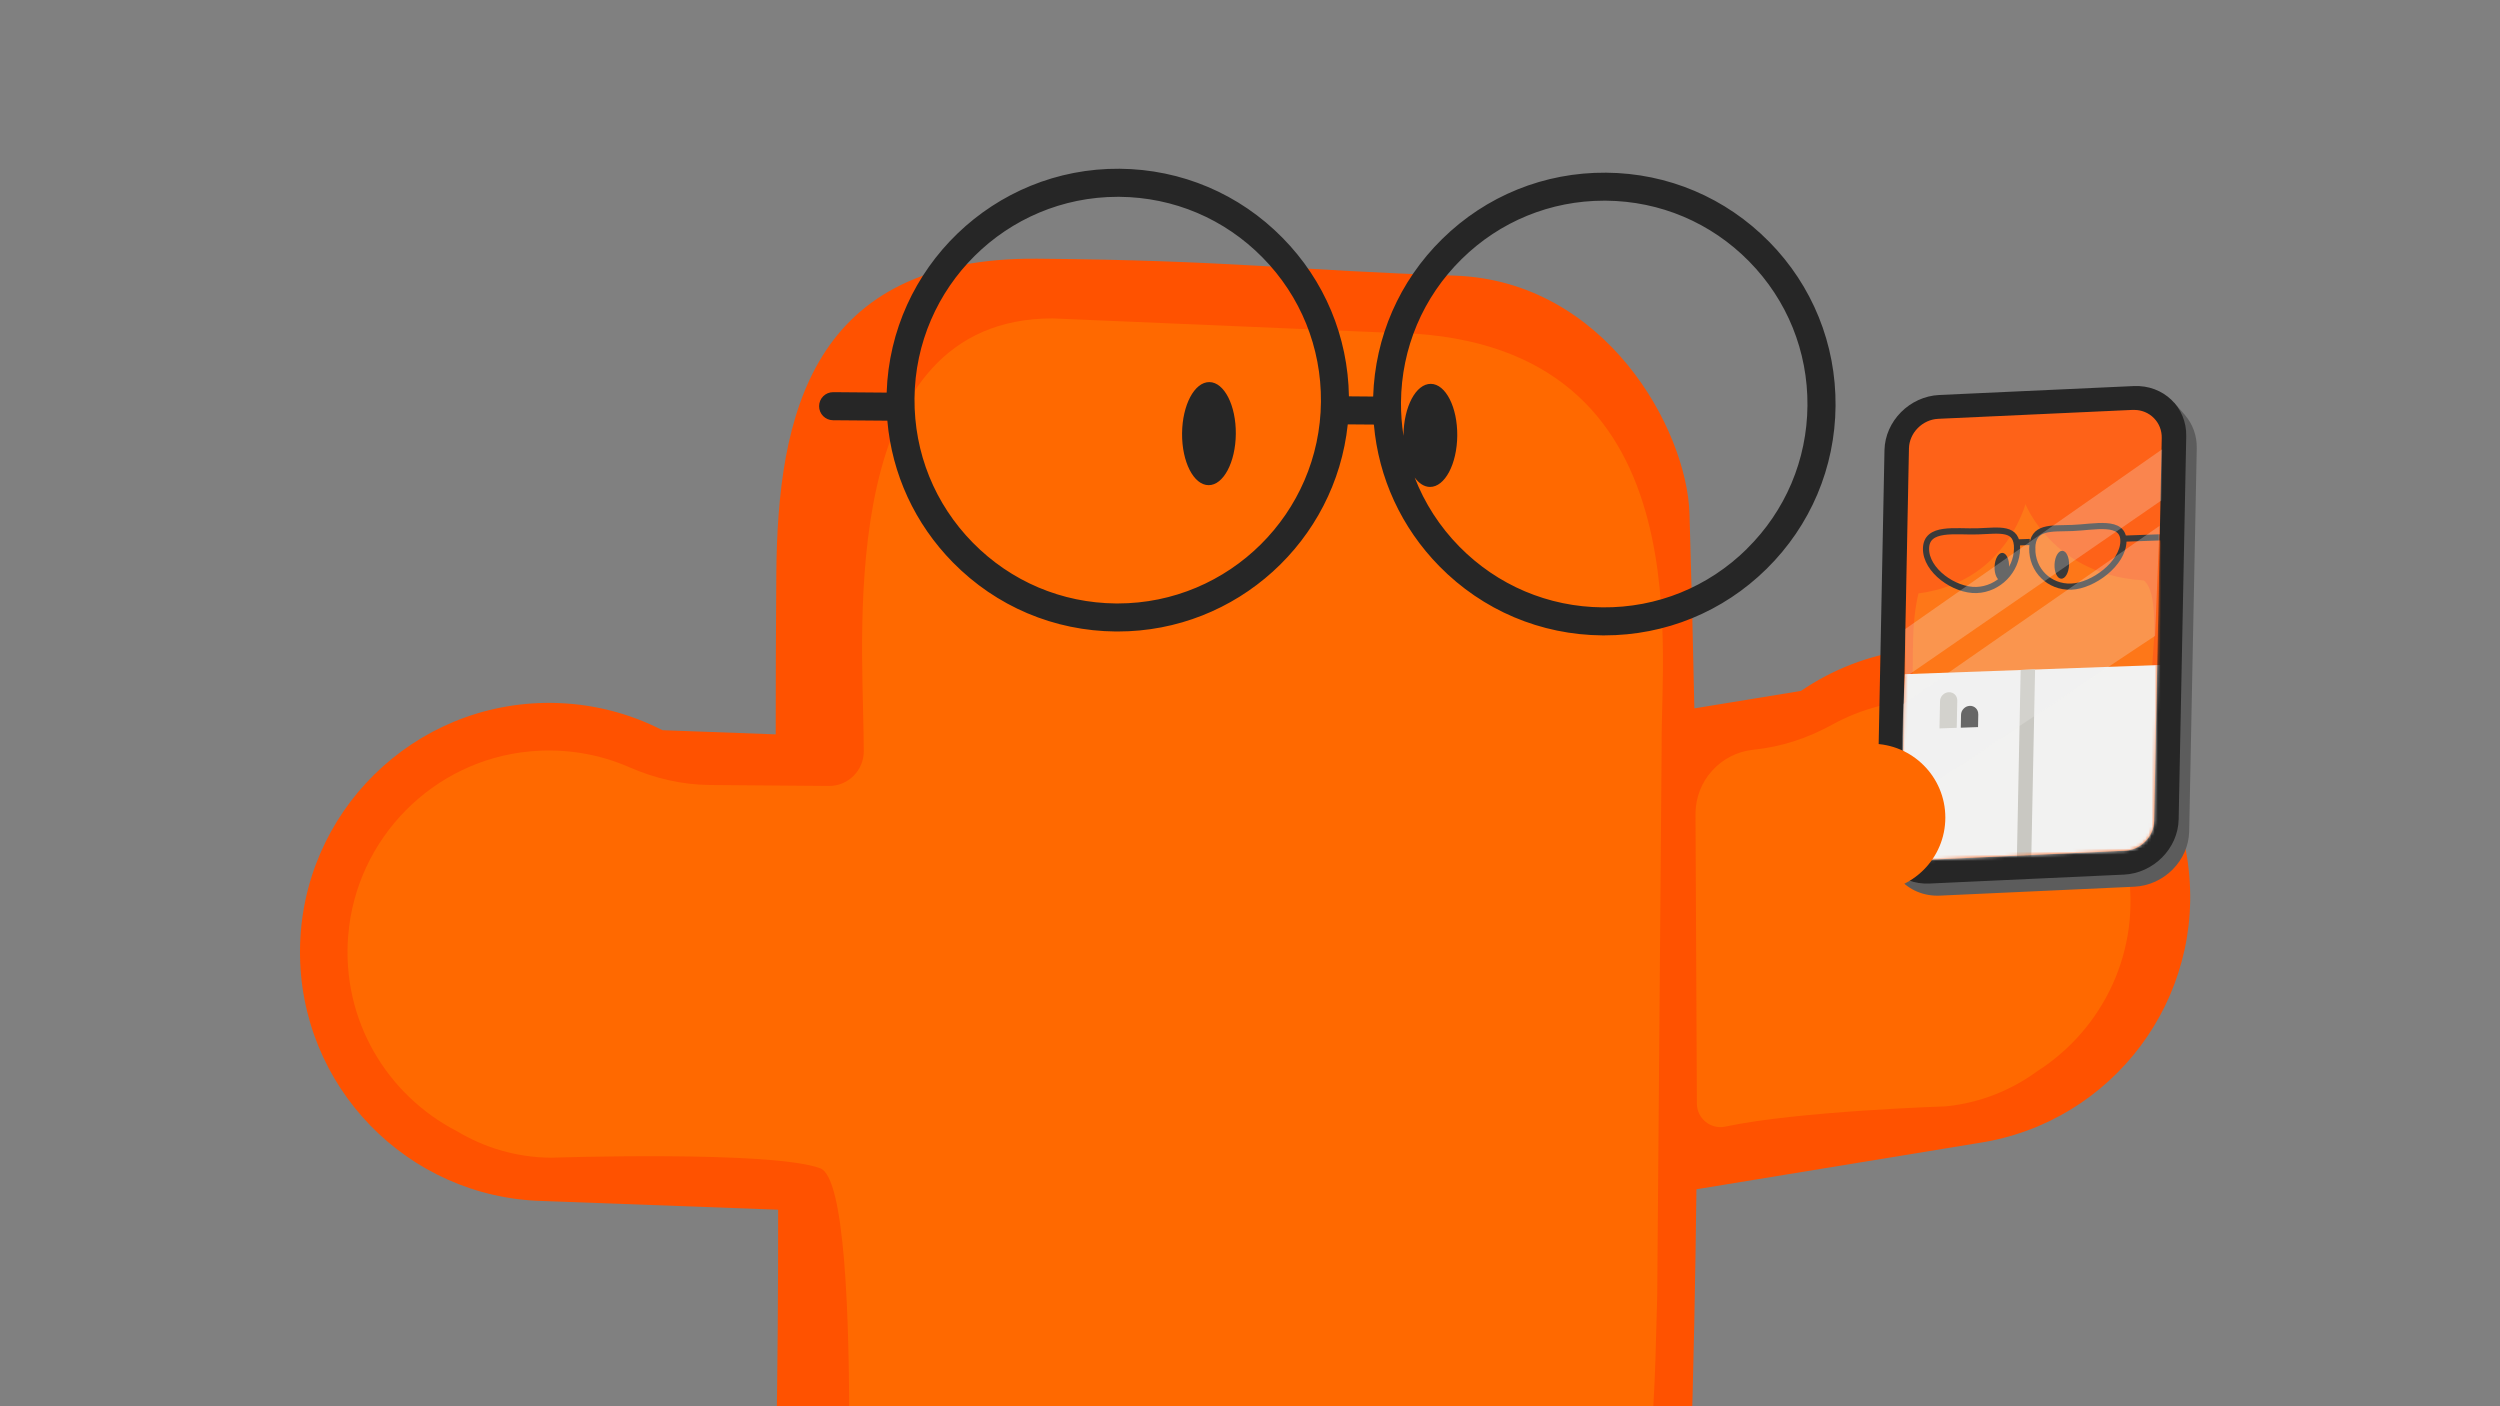 <svg width="800" height="450" viewBox="0 0 800 450" fill="none" xmlns="http://www.w3.org/2000/svg">
<rect x="0" y="0" width="800" height="450" fill="#808080" stroke="none"/>
<g clip-path="url(#clip0_367_74)">
<g clip-path="url(#clip1_367_74)">
<path d="M700.161 276.359C694.305 232.722 654.192 202.102 610.574 207.962C597.845 209.67 586.234 214.322 576.306 221.094L542.192 226.683C541.794 206.317 541.267 185.616 540.638 164.415C539.828 137.316 513.665 89.773 465.371 88.192C414.573 86.535 393.598 83.284 331.946 82.783C259.557 82.204 248.832 132.715 248.421 183.586C248.28 201.537 248.228 218.601 248.228 234.997L211.97 233.66C201.27 228.174 189.171 225.026 176.327 224.923C132.323 224.589 96.36 259.989 96 304.011C95.653 347.57 130.307 383.24 173.668 384.319C174.131 384.319 174.58 384.358 175.043 384.371L248.999 387.108C249.038 438.261 248.37 490.571 245.441 553.944C245.428 554.317 245.441 554.677 245.416 555.049C245.416 555.345 245.39 555.641 245.39 555.949C245.39 556.065 245.39 556.18 245.39 556.296C245.39 556.566 245.39 556.836 245.403 557.105C245.737 591.567 273.608 619.541 308.198 619.81C324.805 619.939 339.961 613.668 351.341 603.299C377.851 603.44 404.349 603.8 430.859 603.916C442.072 614.478 457.138 621.018 473.745 621.147C508.72 621.429 537.298 593.289 537.581 558.3C540.445 496.161 542.192 438.158 542.86 380.567L631.779 365.983C632.306 365.906 632.833 365.816 633.359 365.726C676.13 359.122 705.941 319.456 700.149 276.359H700.161Z" fill="#FF5200"/>
<path d="M111.439 299.269C113.969 268.289 138.63 243.31 169.558 240.445C180.964 239.391 191.804 241.319 201.424 245.533C209.555 249.092 218.276 251.123 227.164 251.2L265.221 251.508C271.438 251.56 276.473 246.497 276.408 240.278L276.344 235.099C275.946 200.714 267.944 101.89 336.866 101.89L444.011 106.451C545.082 107.171 531.313 205.854 531.724 239.018L530.311 414.464C530.015 423.549 529.874 433.224 529.476 441.923C527.113 494.375 522.669 544.77 522.669 544.77C522.463 570.777 501.116 591.76 475.12 591.542C467.606 591.478 454.89 590.501 446.619 587.417C440.942 585.31 434.956 584.23 428.907 584.179L357.236 583.678C350.159 583.627 343.198 585.143 336.66 587.854C328.376 591.298 316.649 592.403 309.572 592.351C267.161 592.004 269.254 547.648 269.254 547.391C269.293 547.031 278.052 379.591 262.473 373.847C246.893 368.091 176.301 370.468 176.301 370.468C165.281 370.378 155.019 367.255 146.195 361.974C123.923 350.487 109.204 326.471 111.426 299.282L111.439 299.269Z" fill="#FF6900"/>
<path d="M304.743 100.078L307.748 100.322C306.618 100.219 305.642 100.142 304.743 100.078Z" fill="#FF6900"/>
<path d="M300.71 99.757L302.418 99.898C301.737 99.834 301.185 99.795 300.71 99.757Z" fill="#FF6900"/>
<path d="M386.996 122.269C382.244 122.23 378.339 129.58 378.262 138.69C378.185 147.801 381.974 155.215 386.727 155.253C391.479 155.292 395.383 147.942 395.461 138.832C395.538 129.722 391.749 122.307 386.996 122.269Z" fill="#262626"/>
<path d="M566.12 77.36C552.249 63.264 533.727 55.413 513.96 55.259C494.206 55.105 475.544 62.648 461.454 76.525C447.787 89.978 440.017 107.8 439.413 126.895L431.655 126.83C431.36 107.723 423.872 89.773 410.424 76.114C396.565 62.018 378.044 54.167 358.277 54C318.113 53.679 285.027 85.648 283.73 125.635L266.634 125.494C266.634 125.494 266.608 125.494 266.596 125.494C264.129 125.494 262.126 127.486 262.113 129.953C262.087 132.433 264.091 134.463 266.557 134.476L283.948 134.617C285.438 151.694 292.746 167.589 304.922 179.976C318.794 194.071 337.315 201.922 357.082 202.076C357.288 202.076 357.48 202.076 357.686 202.076C395.807 202.076 427.378 173.037 431.283 135.799L439.644 135.864C441.134 152.94 448.443 168.835 460.619 181.222C474.49 195.318 493.012 203.169 512.779 203.323C512.984 203.323 513.19 203.323 513.395 203.323C532.931 203.323 551.35 195.78 565.285 182.057C579.375 168.18 587.223 149.651 587.377 129.876C587.531 110.1 579.992 91.443 566.12 77.347V77.36ZM357.686 193.108C357.506 193.108 357.326 193.108 357.159 193.108C339.781 192.966 323.508 186.066 311.319 173.679C299.13 161.292 292.502 144.897 292.643 127.524C292.926 91.829 322.056 62.982 357.673 62.982C357.853 62.982 358.033 62.982 358.2 62.982C375.565 63.123 391.851 70.023 404.028 82.41C416.217 94.797 422.844 111.193 422.703 128.565C422.42 164.261 393.29 193.108 357.673 193.108H357.686ZM558.979 175.671C546.597 187.865 530.247 194.508 512.843 194.354C495.478 194.213 479.191 187.312 467.002 174.926C460.67 168.488 455.854 160.971 452.694 152.799C454.068 154.688 455.764 155.806 457.587 155.819C462.34 155.857 466.244 148.507 466.322 139.397C466.399 130.287 462.61 122.873 457.857 122.834C453.105 122.796 449.2 130.146 449.123 139.256C449.123 139.346 449.123 139.423 449.123 139.513C448.571 135.992 448.288 132.394 448.314 128.758C448.455 111.385 455.353 95.092 467.734 82.898C479.988 70.833 496.171 64.215 513.331 64.215C513.511 64.215 513.691 64.215 513.87 64.215C531.249 64.357 547.522 71.257 559.711 83.644C571.9 96.03 578.528 112.426 578.386 129.799C578.245 147.171 571.348 163.464 558.966 175.658L558.979 175.671Z" fill="#262626"/>
<path d="M561.15 239.905C569.986 239.018 578.489 236.204 586.26 231.913C595.456 226.85 606.066 223.92 617.522 223.933C648.592 223.959 675.424 246.587 680.78 277.207C685.468 304.088 673.009 329.337 651.88 342.816C643.57 348.881 633.629 352.928 622.673 354.033C622.673 354.033 575.124 355.563 552.133 360.51C547.445 361.525 543.014 357.927 543.001 353.121L542.564 260.554C542.513 249.902 550.566 240.959 561.162 239.905H561.15Z" fill="#FF6900"/>
<path d="M699.301 132.921L695.717 128.861L694.985 129.426C692.429 128.013 689.424 127.242 686.161 127.396L623.97 130.248C614.478 130.685 606.618 138.588 606.412 147.903L603.985 270.512C603.933 272.864 604.37 275.074 605.218 277.066L604.396 277.361L607.787 281.203C610.856 284.724 615.519 286.844 620.785 286.6L682.976 283.747C692.468 283.31 700.328 275.408 700.534 266.092L702.961 143.483C703.051 139.41 701.664 135.735 699.275 132.934L699.301 132.921Z" fill="#5C5C5C"/>
<path d="M679.611 279.88L617.42 282.732C607.928 283.169 600.401 275.973 600.607 266.658L603.034 144.049C603.24 134.733 611.1 126.83 620.592 126.394L682.783 123.541C692.275 123.104 699.802 130.3 699.596 139.616L697.169 262.225C696.963 271.54 689.103 279.443 679.611 279.88Z" fill="#262626"/>
<path d="M617.317 275.087C614.851 275.087 612.577 274.149 610.908 272.427C609.264 270.744 608.39 268.495 608.442 266.105L610.869 143.496C610.985 138.498 615.185 134.257 620.245 134.026L682.437 131.173C682.578 131.173 682.732 131.173 682.873 131.173C685.339 131.173 687.613 132.111 689.282 133.833C690.927 135.517 691.8 137.765 691.749 140.155L689.321 262.764C689.205 267.763 685.005 272.003 679.945 272.234L617.754 275.087C617.612 275.087 617.458 275.087 617.317 275.087Z" fill="#FF5200"/>
<mask id="mask0_367_74" style="mask-type:luminance" maskUnits="userSpaceOnUse" x="608" y="131" width="84" height="145">
<path d="M617.317 275.087C614.851 275.087 612.577 274.149 610.908 272.427C609.264 270.744 608.39 268.495 608.442 266.105L610.869 143.496C610.985 138.498 615.185 134.257 620.245 134.026L682.437 131.173C682.578 131.173 682.732 131.173 682.873 131.173C685.339 131.173 687.613 132.111 689.282 133.833C690.927 135.517 691.8 137.765 691.749 140.155L689.321 262.764C689.205 267.763 685.005 272.003 679.945 272.234L617.754 275.087C617.612 275.087 617.458 275.087 617.317 275.087Z" fill="white"/>
</mask>
<g mask="url(#mask0_367_74)">
<path d="M694.895 301.222C693.894 306.722 689.989 313.686 684.093 315.036C680.086 315.948 676.207 314.406 672.367 313.725C669.246 313.172 666.112 313.661 662.939 313.776L627.669 315.023C625.049 315.087 623.148 315.01 622.3 314.997C617.343 314.92 612.834 311.9 610.535 307.583C610.099 306.761 609.739 305.887 609.482 304.987C609.482 304.987 609.482 304.983 609.482 304.974C609.482 304.974 609.482 304.936 609.469 304.91C609.469 304.872 609.443 304.859 609.443 304.82C609.366 304.538 609.289 304.255 609.225 303.947C609.084 303.317 609.007 302.649 608.968 301.981C608.955 301.762 608.943 301.518 608.93 301.248C608.801 298.28 608.776 292.703 608.865 285.482C608.891 283.182 608.943 280.728 608.994 278.119C608.994 278.119 608.994 278.115 608.994 278.106C609.122 272.35 609.302 265.925 609.559 259.218C609.559 259.192 609.559 259.166 609.559 259.141C609.944 248.604 610.51 237.322 611.152 226.657C611.383 222.944 611.627 219.308 611.91 215.607C612.321 210.017 612.77 204.351 613.22 198.774C613.888 190.486 613.631 182.224 617.702 174.579C621.222 167.961 627.656 151.193 634.605 149.214C643.455 146.696 653.113 146.657 662.156 146.143C666.433 145.899 670.903 145.167 675.154 145.436C678.506 145.565 681.897 146.297 684.62 148.148C688.884 151.039 690.991 169.143 691.582 174.373C692.596 183.214 691.505 192.671 691.389 201.665C691.338 205.353 691.299 209.041 691.286 212.729C691.248 219.95 691.312 227.171 691.62 234.354C692.083 245.006 692.699 255.684 693.328 265.771C693.367 266.311 693.393 266.863 693.431 267.39C693.444 267.66 693.47 267.943 693.483 268.225V268.251C693.688 271.489 693.894 274.65 694.073 277.734C694.176 279.34 694.279 280.92 694.369 282.462C694.664 287.307 694.934 291.894 695.139 296.121C695.139 296.147 695.139 296.173 695.139 296.198C695.139 296.198 695.139 296.203 695.139 296.211C695.139 296.442 695.165 296.687 695.178 296.918C695.178 296.931 695.178 296.956 695.178 296.969C695.216 298.383 695.127 299.809 694.857 301.235L694.895 301.222Z" fill="#FF5200"/>
<path d="M612.166 207.242C612.256 178.562 621.363 171.701 646.563 160.701C670.89 157.245 668.578 169.054 675.873 178.652C683.13 188.199 689.809 178.485 689.372 203.451C687.805 224.345 686.547 254.823 686.483 256.571C687.767 277.425 694.394 287.589 688.473 300.182C681.011 312.491 662.438 309.754 649.517 309.626C630.302 310.307 619.77 315.858 614.196 305.578C608.634 295.312 612.064 235.909 612.141 207.229L612.166 207.242Z" fill="#FF6900"/>
<path d="M647.835 160.586C647.835 160.586 657.48 186.991 691.697 185.783L685.622 165.469L672.765 145.475L647.835 160.586Z" fill="#FF5200"/>
<path d="M648.978 158.414C648.978 158.414 643.275 187.762 611.126 190.165L618.409 168.283L648.978 158.414Z" fill="#FF5200"/>
<path d="M649.761 287.101H649.723C648.143 287.152 646.614 287.204 645.15 287.255C612.141 288.18 607.221 272.247 607.221 272.234C607.35 266.478 609.276 219.449 609.546 215.735L691.312 212.793C691.273 219.976 691.338 227.197 691.646 234.341C692.083 244.325 693.418 266.837 693.457 267.377C693.47 267.647 687.022 285.777 649.761 287.101Z" fill="#F2F2F1"/>
<path d="M651.225 214.206L649.761 287.088H649.723C648.143 287.14 646.614 287.191 645.15 287.242L646.614 214.373L651.225 214.206Z" fill="#C4C3BC"/>
<path d="M645.458 175.607C645.317 182.648 639.512 188.559 632.486 188.803C625.46 189.047 616.187 182.558 616.328 175.504C616.469 168.45 625.833 170.274 632.858 170.03C639.884 169.786 645.6 168.552 645.458 175.594V175.607Z" stroke="#262626" stroke-width="1.97" stroke-miterlimit="10"/>
<path d="M650.326 175.427C650.185 182.468 655.759 187.981 662.785 187.724C669.811 187.467 679.354 180.31 679.495 173.268C679.637 166.227 670.183 168.707 663.158 168.951C656.132 169.195 650.455 168.373 650.313 175.414L650.326 175.427Z" stroke="#262626" stroke-width="1.97" stroke-miterlimit="10"/>
<path d="M645.497 173.577L649.556 173.435" stroke="#262626" stroke-width="1.97" stroke-miterlimit="10"/>
<path d="M680.022 172.356L692.185 171.919" stroke="#262626" stroke-width="1.97" stroke-miterlimit="10" stroke-linecap="round"/>
<path d="M662.095 180.818C662.196 178.351 661.237 176.308 659.954 176.256C658.671 176.204 657.55 178.162 657.449 180.629C657.349 183.097 658.308 185.139 659.591 185.192C660.873 185.244 661.995 183.286 662.095 180.818Z" fill="#262626"/>
<path d="M642.909 181.485C643.009 179.018 642.051 176.975 640.768 176.923C639.485 176.871 638.364 178.829 638.263 181.296C638.163 183.764 639.121 185.807 640.404 185.859C641.687 185.911 642.809 183.953 642.909 181.485Z" fill="#262626"/>
<path d="M626.333 224.165L626.154 232.902L620.631 233.095L620.811 224.357C620.823 223.599 621.144 222.893 621.658 222.379C622.172 221.865 622.866 221.531 623.623 221.505C625.152 221.453 626.359 222.648 626.333 224.165Z" fill="#C4C3BC"/>
<path d="M633.051 228.546L632.974 232.671L627.451 232.864L627.528 228.739C627.541 227.968 627.862 227.274 628.376 226.76C628.889 226.233 629.583 225.899 630.341 225.874C631.856 225.822 633.077 227.017 633.038 228.546H633.051Z" fill="#262626"/>
</g>
<path opacity="0.1" d="M617.317 275.087C614.851 275.087 612.577 274.149 610.908 272.427C609.264 270.744 608.39 268.495 608.442 266.105L610.869 143.496C610.985 138.498 615.185 134.257 620.245 134.026L682.437 131.173C682.578 131.173 682.732 131.173 682.873 131.173C685.339 131.173 687.613 132.111 689.282 133.833C690.927 135.517 691.8 137.765 691.749 140.155L689.321 262.764C689.205 267.763 685.005 272.003 679.945 272.234L617.754 275.087C617.612 275.087 617.458 275.087 617.317 275.087Z" fill="#F0F0F0"/>
<path opacity="0.25" d="M609.071 225.282L691.042 168.283L689.629 203.464L608.93 257.149L609.071 225.282Z" fill="#F0F0F0"/>
<path opacity="0.25" d="M609.713 201.267L691.877 143.779L691.607 160.162L609.675 216.699L609.713 201.267Z" fill="#F0F0F0"/>
<path d="M598.886 285.251C611.931 285.251 622.506 274.671 622.506 261.621C622.506 248.57 611.931 237.991 598.886 237.991C585.84 237.991 575.265 248.57 575.265 261.621C575.265 274.671 585.84 285.251 598.886 285.251Z" fill="#FF6900"/>
</g>
</g>
<defs>
<clipPath id="clip0_367_74">
<rect width="800" height="450" fill="white"/>
</clipPath>
<clipPath id="clip1_367_74">
<rect width="607" height="576" fill="white" transform="translate(96 54)"/>
</clipPath>
</defs>
</svg>
